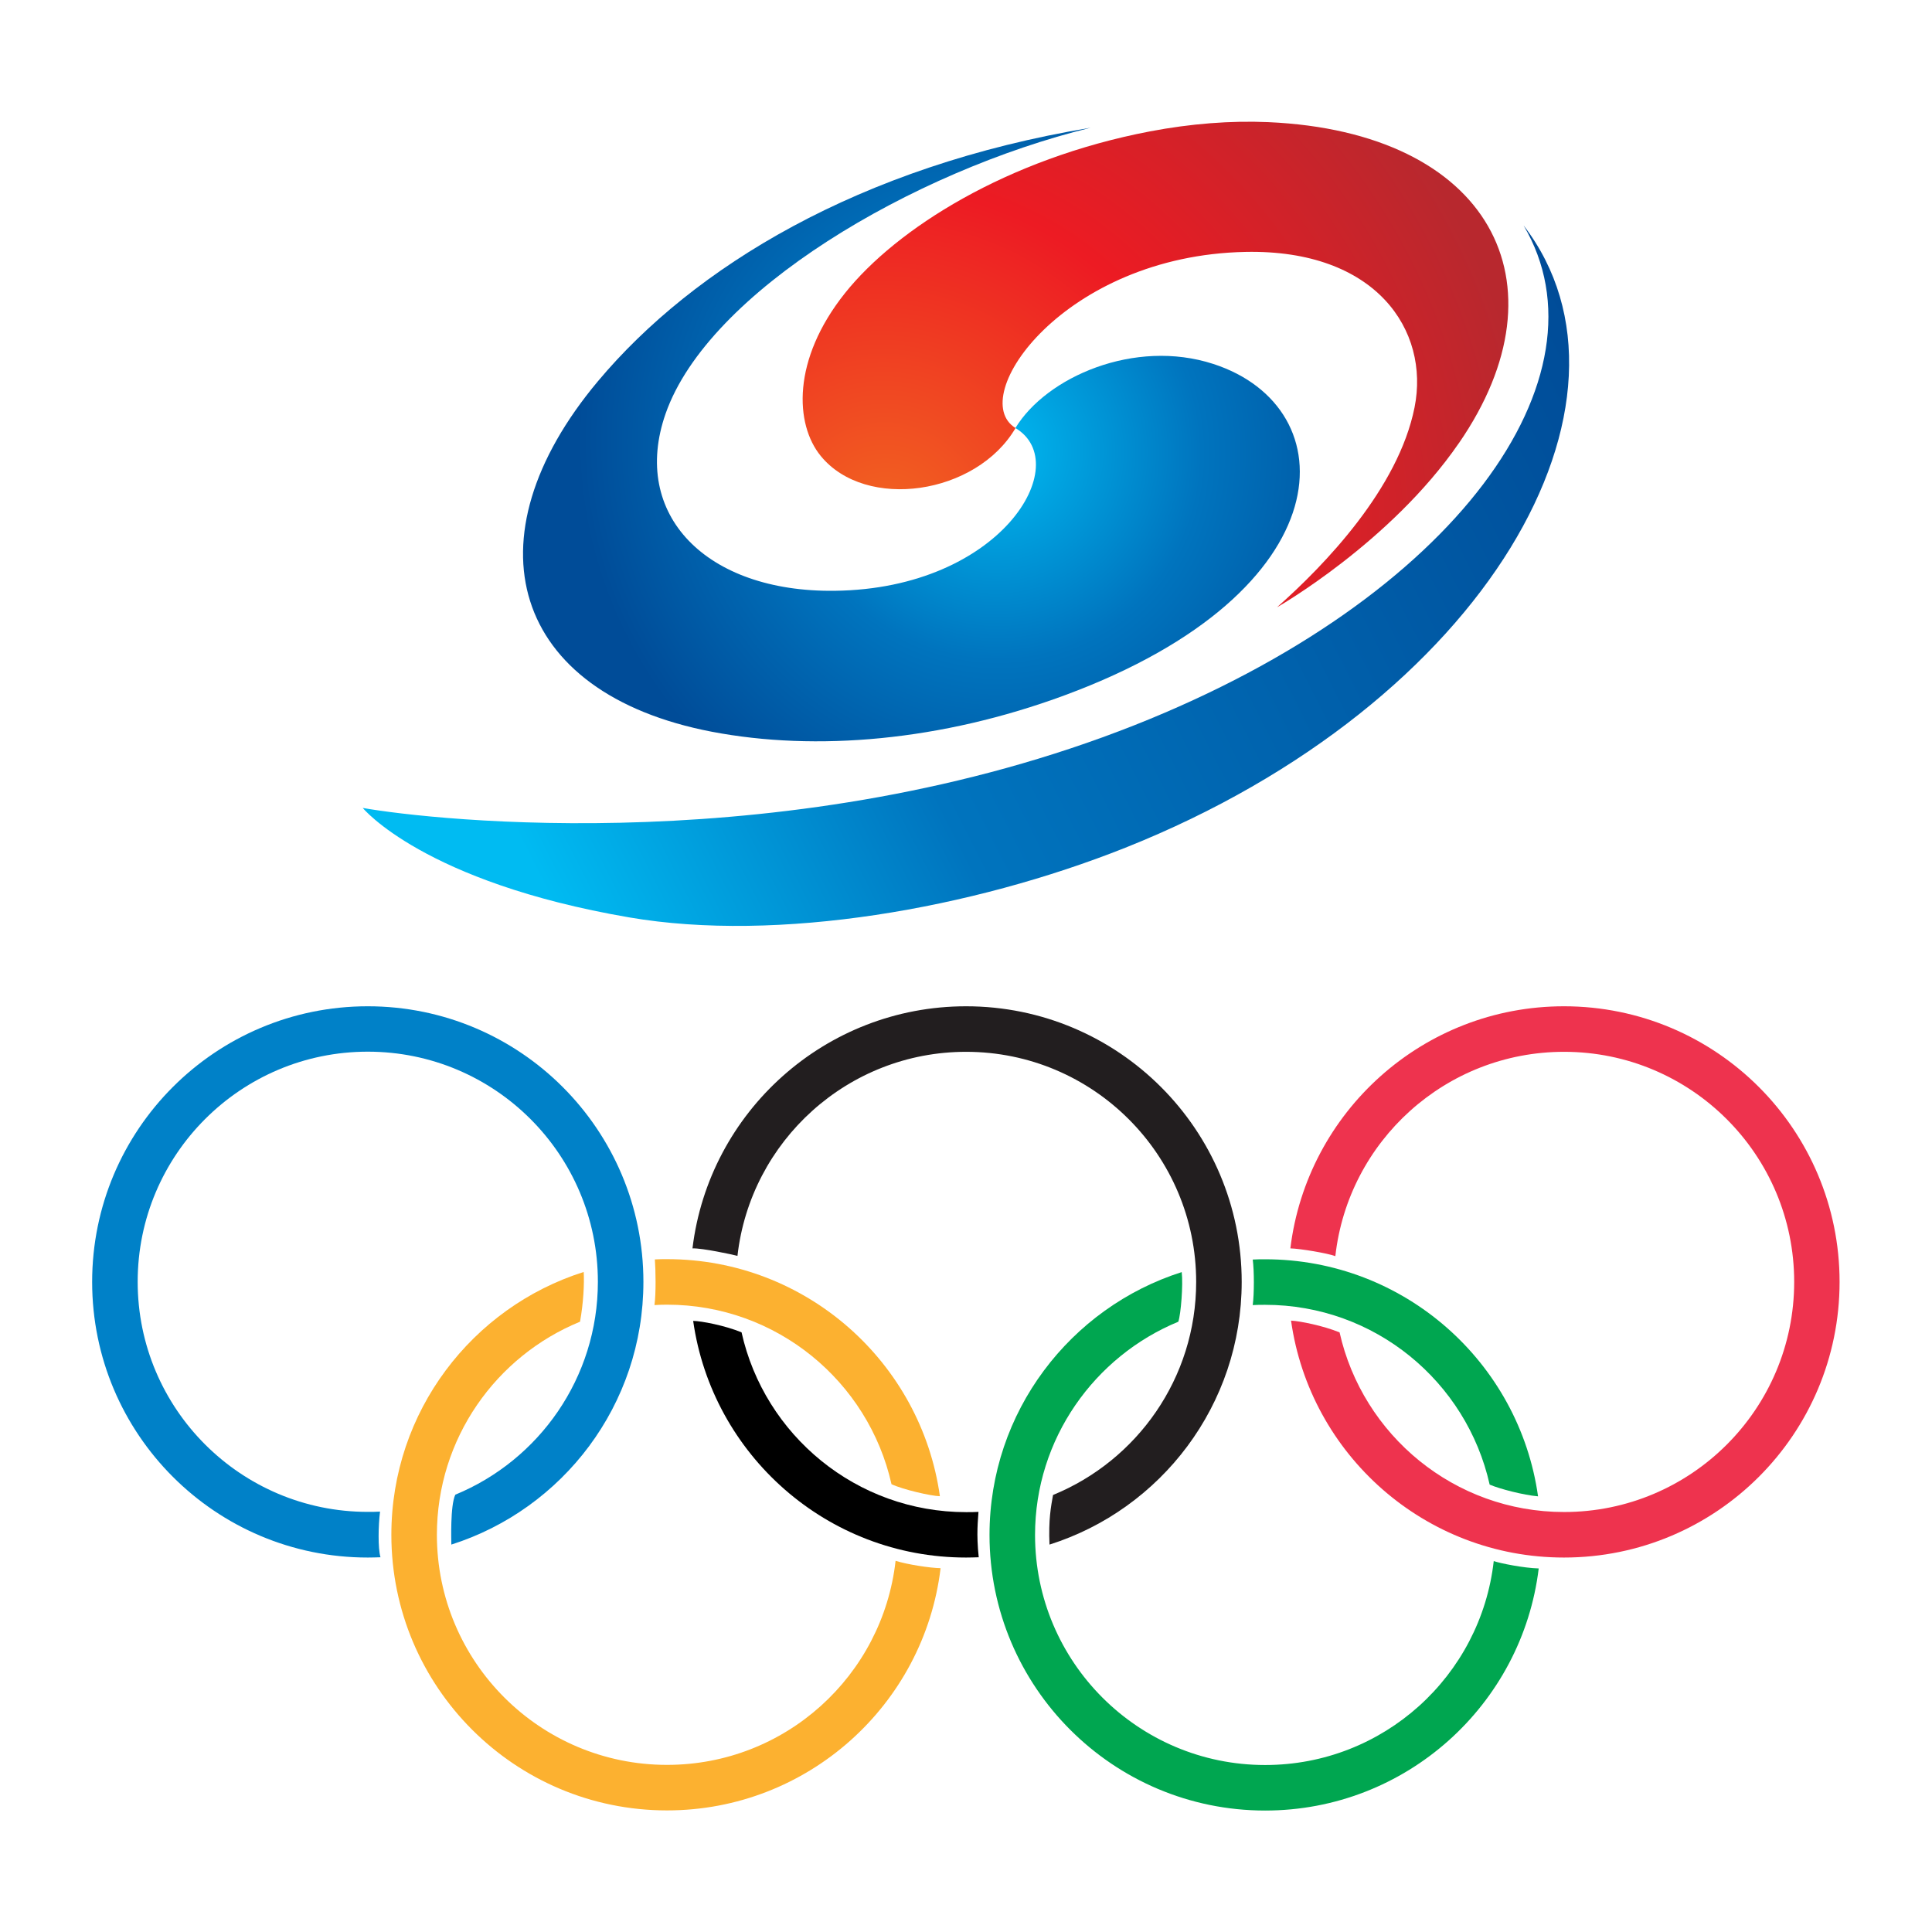 <?xml version="1.0" encoding="UTF-8"?>
<svg id="_레이어_2" data-name="레이어 2" xmlns="http://www.w3.org/2000/svg" xmlns:xlink="http://www.w3.org/1999/xlink" viewBox="0 0 141.73 141.73">
  <defs>
    <style>
      .cls-1 {
        fill: #0081c8;
      }

      .cls-2 {
        fill: #221e1f;
      }

      .cls-3 {
        fill: none;
      }

      .cls-4 {
        fill: url(#radial-gradient);
      }

      .cls-5 {
        fill: url(#radial-gradient-2);
      }

      .cls-6 {
        fill: #00a650;
      }

      .cls-7 {
        fill: #fcb130;
      }

      .cls-8 {
        fill: #ee334e;
      }

      .cls-9 {
        fill: url(#linear-gradient);
      }

      .cls-10 {
        clip-path: url(#clippath);
      }
    </style>
    <clipPath id="clippath">
      <rect class="cls-3" width="141.73" height="141.73"/>
    </clipPath>
    <linearGradient id="linear-gradient" x1="-228.89" y1="117.86" x2="-147.65" y2="66.88" gradientTransform="translate(271.22 -24.53) rotate(5.24) skewX(.04)" gradientUnits="userSpaceOnUse">
      <stop offset=".1" stop-color="#00bbf2"/>
      <stop offset=".4" stop-color="#0074be"/>
      <stop offset="1" stop-color="#004c98"/>
    </linearGradient>
    <radialGradient id="radial-gradient" cx="35.33" cy="-26.81" fx="35.33" fy="-26.81" r="53.85" gradientTransform="translate(31.85 59.34) rotate(5.86) scale(.89 .9) skewX(1.32)" gradientUnits="userSpaceOnUse">
      <stop offset="0" stop-color="#f26521"/>
      <stop offset=".51" stop-color="#ed1b23"/>
      <stop offset="1" stop-color="#b8282e"/>
    </radialGradient>
    <radialGradient id="radial-gradient-2" cx="43.62" cy="-33.82" fx="43.62" fy="-33.82" r="34.34" gradientTransform="translate(31.85 59.34) rotate(5.86) scale(.89 .9) skewX(1.32)" gradientUnits="userSpaceOnUse">
      <stop offset="0" stop-color="#00bbf2"/>
      <stop offset=".5" stop-color="#0074be"/>
      <stop offset="1" stop-color="#004c98"/>
    </radialGradient>
  </defs>
  <g id="_Layer_" data-name="&amp;lt;Layer&amp;gt;">
    <g class="cls-10">
      <g>
        <g>
          <path class="cls-9" d="M111.77,16.54c6.54,11.07-4.91,27.3-28.52,36.65-25.12,9.94-51.51,6.99-56.64,6.08,0,0,4.45,5.44,19.55,8.03,10.9,1.87,25.15-.64,36.39-5.11,26.55-10.58,39.05-32.85,29.22-45.65Z"/>
          <g>
            <path class="cls-4" d="M107.03,32.5c8.11-11.77,2.23-22.82-13.99-23.54-2.76-.12-5.7.11-8.69.68-10.5,2.01-18.59,7.14-22.36,11.86-3.91,4.9-3.68,9.63-1.78,11.95,3.3,4.04,11.42,2.86,14.29-2.05-3.67-2.25,3.56-12.65,16.86-12.92,9.59-.2,13.54,5.76,12.41,11.41-1.19,5.95-6.58,11.55-10.09,14.66,0,0,8.32-4.74,13.34-12.04Z"/>
            <path class="cls-5" d="M89.01,26.7c-5.78-1.88-12.25.96-14.52,4.7,4.38,2.61-1.03,11.79-13.25,11.94-9.45.12-15-5.6-12.41-13,3.14-8.96,18.13-17.77,31.18-20.97h0c-17.01,2.82-29.14,10.24-36.14,18.59-9.7,11.57-6.36,22.9,8.35,25.72,7.64,1.46,16.82.68,25.9-2.68,20.63-7.63,20.69-21.12,10.89-24.3Z"/>
          </g>
        </g>
        <g>
          <path class="cls-1" d="M27.91,114.24c-.31.01-.62.02-.93.02-11.17,0-20.22-9.05-20.22-20.22s9.05-20.22,20.22-20.22,20.22,9.05,20.22,20.22c0,9.03-5.92,16.67-14.09,19.27,0-.29-.09-2.85.29-3.66,6.14-2.53,10.46-8.57,10.46-15.62,0-9.33-7.56-16.88-16.88-16.88s-16.88,7.56-16.88,16.88,7.56,16.88,16.88,16.88c.3,0,.6,0,.9-.02-.13,1.03-.16,2.67.03,3.34Z"/>
          <g>
            <path class="cls-2" d="M76.99,113.31c8.18-2.59,14.1-10.24,14.1-19.27,0-11.17-9.05-20.22-20.22-20.22-10.33,0-18.86,7.75-20.07,17.76.69-.03,2.98.46,3.3.55.95-8.42,8.1-14.97,16.77-14.97,9.32,0,16.88,7.56,16.88,16.88,0,7.06-4.34,13.11-10.5,15.63-.15.84-.34,1.8-.26,3.64Z"/>
            <path d="M71.79,114.24c-.31.01-.61.02-.92.02-10.2,0-18.63-7.55-20.02-17.36.61.01,2.34.34,3.55.84,1.68,7.54,8.42,13.19,16.48,13.19.3,0,.6,0,.9-.02-.03.61-.17,1.56.02,3.34Z"/>
          </g>
          <path class="cls-8" d="M98.27,97.74c1.69,7.54,8.42,13.18,16.47,13.18,9.32,0,16.88-7.56,16.88-16.88s-7.56-16.88-16.88-16.88c-8.68,0-15.84,6.55-16.78,14.99-.59-.22-2.57-.55-3.3-.57,1.22-10.01,9.74-17.76,20.07-17.76,11.17,0,20.22,9.05,20.22,20.22s-9.05,20.22-20.22,20.22c-10.2,0-18.64-7.56-20.02-17.38.63.03,2.36.37,3.55.86Z"/>
          <g>
            <path class="cls-7" d="M68.95,109.76c-1.38-9.83-9.82-17.39-20.02-17.39-.3,0-.59,0-.89.02.06.75.09,2.53-.03,3.35.31-.02.6-.03.92-.03,8.05,0,14.78,5.64,16.47,13.17.83.39,2.9.87,3.55.88Z"/>
            <path class="cls-7" d="M69,115.05c-1.21,10.01-9.74,17.76-20.07,17.76-11.17,0-20.22-9.06-20.22-20.22,0-9.04,5.93-16.69,14.11-19.28.05.83-.02,2.28-.27,3.65-6.16,2.52-10.5,8.57-10.5,15.63,0,9.32,7.56,16.88,16.88,16.88,8.68,0,15.82-6.54,16.77-14.97.85.27,2.55.53,3.3.54Z"/>
          </g>
          <g>
            <path class="cls-6" d="M112.88,115.05c-1.21,10.01-9.74,17.77-20.07,17.77-11.17,0-20.22-9.06-20.22-20.22,0-9.03,5.93-16.68,14.1-19.28.11.93-.06,3.09-.25,3.64-6.14,2.53-10.51,8.59-10.51,15.64,0,9.32,7.56,16.88,16.88,16.88,8.68,0,15.82-6.54,16.77-14.96.46.16,2.19.51,3.3.54Z"/>
            <path class="cls-6" d="M91.91,95.74c.3-.02.59-.02.89-.02,8.06,0,14.79,5.64,16.48,13.19.72.31,2.48.77,3.55.86-1.38-9.83-9.82-17.39-20.02-17.39-.3,0-.61,0-.91.02.11.83.11,2.49,0,3.34"/>
          </g>
        </g>
      </g>
    </g>
  </g>
</svg>